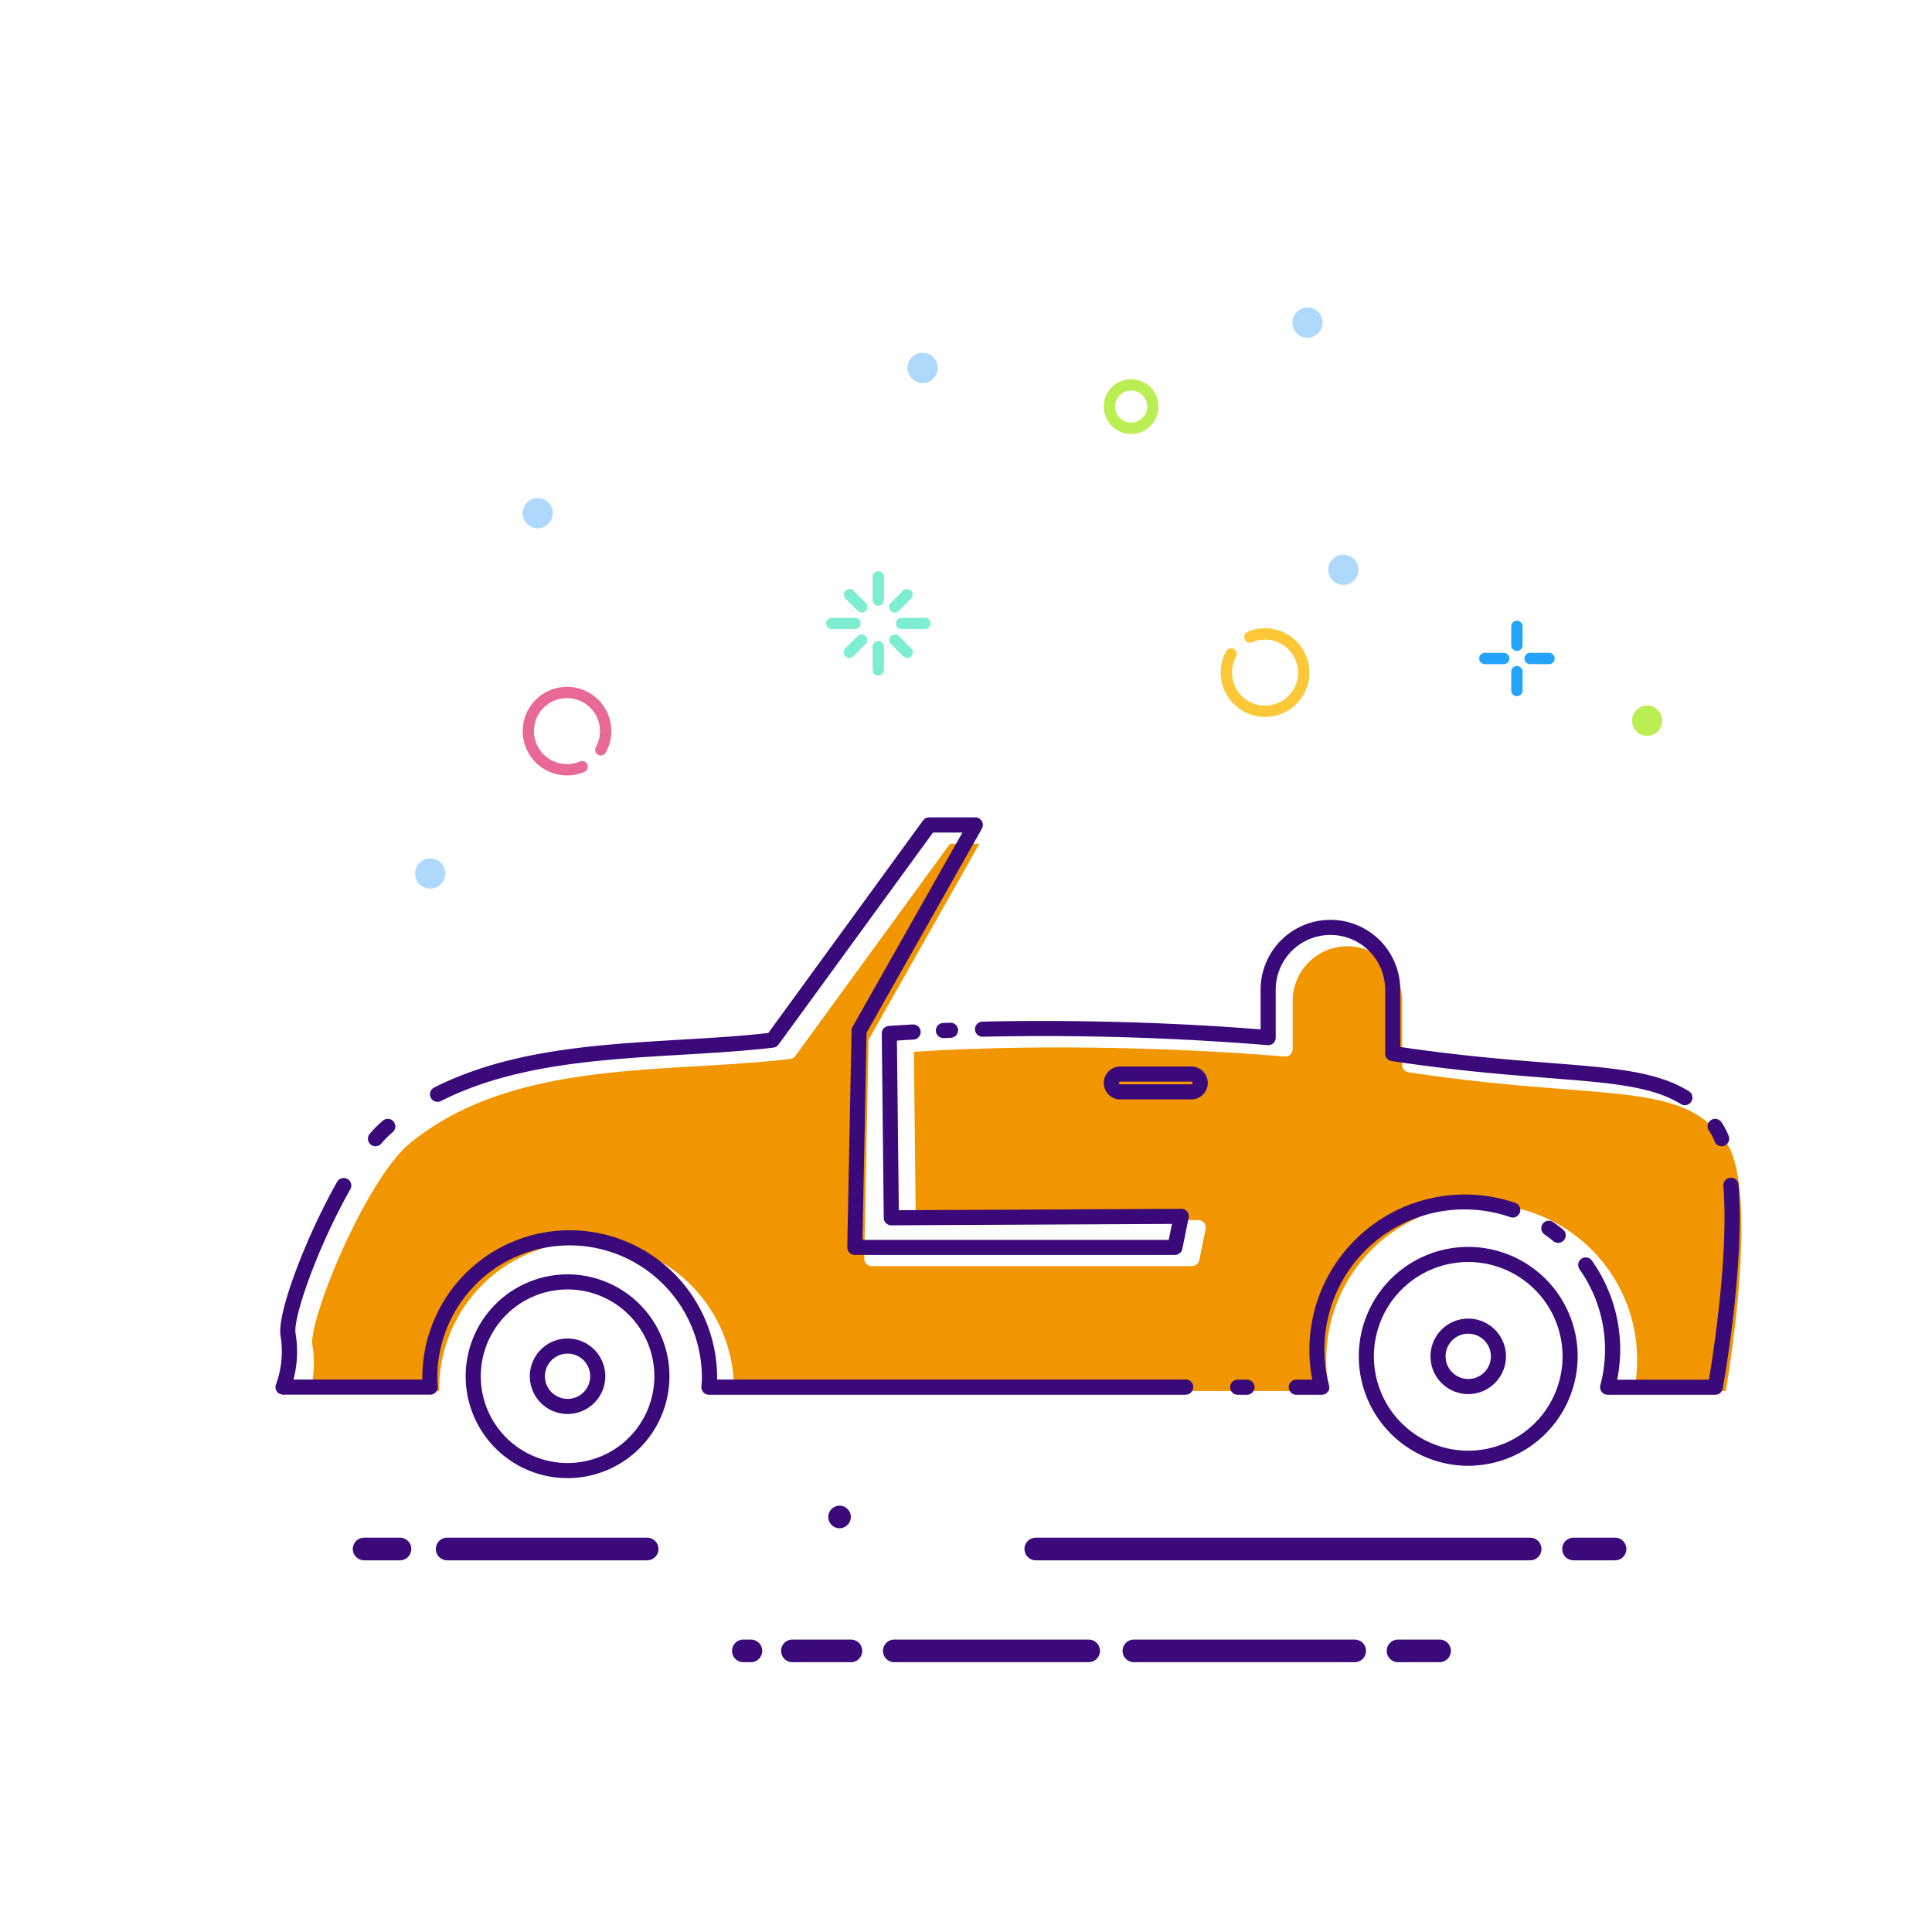   <svg class="icon" viewBox="0 0 1024 1024" xmlns="http://www.w3.org/2000/svg" xmlns:xlink="http://www.w3.org/1999/xlink" width="200" height="200">
   <path d="M451 881h-31a6 6 0 0 1 0-12h31a6 6 0 0 1 0 12zM763 881h-22a6 6 0 0 1 0-12h22a6 6 0 0 1 0 12zM398 881h-4a6 6 0 0 1 0-12h4a6 6 0 0 1 0 12zM445 810a6 6 0 0 1-4.24-1.76 5.5 5.5 0 0 1-0.75-0.91 5.93 5.93 0 0 1-0.89-2.16 5.76 5.76 0 0 1 0-2.34 5.37 5.37 0 0 1 0.34-1.12 5.43 5.43 0 0 1 0.55-1 5.5 5.5 0 0 1 0.75-0.91 6 6 0 0 1 5.41-1.64 6.29 6.29 0 0 1 1.12 0.34 6.05 6.05 0 0 1 1 0.55 6.15 6.15 0 0 1 1.66 1.66 5.43 5.43 0 0 1 0.55 1 5.37 5.37 0 0 1 0.34 1.12 5.76 5.76 0 0 1 0 2.34 5.93 5.93 0 0 1-0.89 2.16 6.15 6.15 0 0 1-1.66 1.66 6.44 6.44 0 0 1-1 0.55 5.56 5.56 0 0 1-1.12 0.34 5.81 5.81 0 0 1-1.17 0.12z" fill="#3A097A">
   </path>
   <path d="M712 310a7.44 7.44 0 0 1-1.56-0.16 7.85 7.85 0 0 1-1.5-0.45 8 8 0 0 1-1.38-0.74 8.38 8.38 0 0 1-1.22-1 8 8 0 0 1 0-11.32 8.38 8.38 0 0 1 1.22-1 8 8 0 0 1 1.38-0.74 8.08 8.08 0 0 1 6.12 0 8 8 0 0 1 1.38 0.74 8.38 8.38 0 0 1 1.22 1 8 8 0 0 1 0 11.32 8.38 8.38 0 0 1-1.22 1 8 8 0 0 1-1.38 0.74 7.85 7.85 0 0 1-1.5 0.45 7.44 7.44 0 0 1-1.56 0.16z" fill="#AED9FC">
   </path>
   <path d="M873 390a7.44 7.44 0 0 1-1.56-0.16 7.85 7.85 0 0 1-1.5-0.45 8 8 0 0 1-1.38-0.74 7.59 7.59 0 0 1-2.21-2.21 8 8 0 0 1-0.74-1.38 7.85 7.85 0 0 1-0.45-1.5 7.68 7.68 0 0 1 0-3.12 7.85 7.85 0 0 1 0.45-1.5 8 8 0 0 1 0.74-1.38 7.77 7.77 0 0 1 1-1.22 8.38 8.38 0 0 1 1.22-1 8 8 0 0 1 1.38-0.74 8.08 8.08 0 0 1 6.12 0 8 8 0 0 1 1.38 0.74 8.38 8.38 0 0 1 1.22 1 7.77 7.77 0 0 1 1 1.22 8 8 0 0 1 0.74 1.38 7.85 7.85 0 0 1 0.45 1.5 7.69 7.69 0 0 1 0 3.12 7.85 7.85 0 0 1-0.45 1.5 8 8 0 0 1-0.74 1.38 7.59 7.59 0 0 1-2.21 2.21 8 8 0 0 1-1.38 0.74 7.85 7.85 0 0 1-1.5 0.45 7.44 7.44 0 0 1-1.58 0.16z" fill="#BBEE53">
   </path>
   <path d="M693 179a7.44 7.44 0 0 1-1.56-0.16 7.85 7.85 0 0 1-1.5-0.45 8 8 0 0 1-1.38-0.74 8.38 8.38 0 0 1-1.22-1 7.77 7.77 0 0 1-1-1.22 8 8 0 0 1-0.74-1.38 7.85 7.85 0 0 1-0.45-1.5 7.68 7.68 0 0 1 0-3.12 7.85 7.85 0 0 1 0.45-1.5 8 8 0 0 1 0.74-1.38 7.59 7.59 0 0 1 2.21-2.21 8 8 0 0 1 1.38-0.74 8.08 8.08 0 0 1 6.12 0 8 8 0 0 1 1.38 0.74 7.77 7.77 0 0 1 1.22 1 8.38 8.38 0 0 1 1 1.22 8 8 0 0 1 0.74 1.38 7.85 7.85 0 0 1 0.45 1.5 7.69 7.69 0 0 1 0 3.12 7.85 7.85 0 0 1-0.45 1.5 8 8 0 0 1-0.74 1.38 7.59 7.59 0 0 1-2.21 2.21 8 8 0 0 1-1.38 0.74 7.85 7.85 0 0 1-1.5 0.45 7.44 7.44 0 0 1-1.56 0.16zM285 280a7.44 7.44 0 0 1-1.56-0.16 7.85 7.85 0 0 1-1.5-0.45 8 8 0 0 1-1.38-0.74 7.77 7.77 0 0 1-1.22-1A8.05 8.05 0 0 1 277 272a7.44 7.44 0 0 1 0.16-1.56 7.85 7.85 0 0 1 0.45-1.5 8 8 0 0 1 0.74-1.38 7.77 7.77 0 0 1 1-1.22 8.38 8.38 0 0 1 1.22-1 8 8 0 0 1 1.38-0.74 8.08 8.08 0 0 1 6.12 0 8 8 0 0 1 1.38 0.74 8.38 8.38 0 0 1 1.22 1 7.77 7.77 0 0 1 1 1.22 8 8 0 0 1 0.74 1.38 7.85 7.85 0 0 1 0.45 1.5A7.44 7.44 0 0 1 293 272a8.05 8.05 0 0 1-2.34 5.66 7.77 7.77 0 0 1-1.22 1 8 8 0 0 1-1.38 0.74 7.85 7.85 0 0 1-1.5 0.45 7.44 7.44 0 0 1-1.56 0.15zM228 471a7.44 7.44 0 0 1-1.56-0.16 7.85 7.85 0 0 1-1.5-0.45 8 8 0 0 1-1.38-0.74 7.59 7.59 0 0 1-2.21-2.21 8 8 0 0 1-0.74-1.38 7.85 7.85 0 0 1-0.45-1.5 7.69 7.69 0 0 1 0-3.12 7.85 7.85 0 0 1 0.45-1.5 8 8 0 0 1 0.74-1.38 7.77 7.77 0 0 1 1-1.22 8.38 8.38 0 0 1 1.22-1 8 8 0 0 1 1.38-0.74 8.08 8.08 0 0 1 6.12 0 8 8 0 0 1 1.38 0.74 7.59 7.59 0 0 1 2.21 2.21 8 8 0 0 1 0.74 1.38 7.85 7.85 0 0 1 0.45 1.5 7.68 7.68 0 0 1 0 3.12 7.85 7.85 0 0 1-0.45 1.5 8 8 0 0 1-0.74 1.38 7.59 7.59 0 0 1-2.21 2.21 8 8 0 0 1-1.38 0.74 7.85 7.85 0 0 1-1.5 0.45 7.44 7.44 0 0 1-1.57 0.17zM489 203a7.44 7.44 0 0 1-1.56-0.16 7.85 7.85 0 0 1-1.5-0.45 8 8 0 0 1-1.38-0.74 7.59 7.59 0 0 1-2.21-2.21 8 8 0 0 1-0.74-1.38 7.85 7.85 0 0 1-0.45-1.5 7.69 7.69 0 0 1 0-3.12 7.85 7.85 0 0 1 0.45-1.5 8 8 0 0 1 0.74-1.38 7.59 7.59 0 0 1 2.21-2.21 8 8 0 0 1 1.38-0.74 8.08 8.08 0 0 1 6.12 0 8 8 0 0 1 1.38 0.74 7.77 7.77 0 0 1 1.22 1 8.38 8.38 0 0 1 1 1.22 8 8 0 0 1 0.74 1.38 7.85 7.85 0 0 1 0.45 1.5 7.68 7.68 0 0 1 0 3.12 7.85 7.85 0 0 1-0.45 1.5 8 8 0 0 1-0.74 1.38 8.38 8.38 0 0 1-1 1.22 7.77 7.77 0 0 1-1.22 1 8 8 0 0 1-1.38 0.74 7.85 7.85 0 0 1-1.5 0.45 7.44 7.44 0 0 1-1.56 0.14z" fill="#AED9FC">
   </path>
   <path d="M577 881H474a6 6 0 0 1 0-12h103a6 6 0 0 1 0 12zM718 881H601a6 6 0 0 1 0-12h117a6 6 0 0 1 0 12zM212 827h-19a6 6 0 0 1 0-12h19a6 6 0 0 1 0 12zM343 827H237a6 6 0 0 1 0-12h106a6 6 0 0 1 0 12zM856 827h-22a6 6 0 0 1 0-12h22a6 6 0 0 1 0 12zM811 827H549a6 6 0 0 1 0-12h262a6 6 0 0 1 0 12z" fill="#3A097A">
   </path>
   <path d="M599.5 230a14.5 14.5 0 1 1 14.5-14.5 14.51 14.51 0 0 1-14.5 14.5z m0-23a8.5 8.5 0 1 0 8.5 8.5 8.51 8.51 0 0 0-8.5-8.5z" fill="#BBEE53">
   </path>
   <path d="M670.5 380a23.51 23.51 0 0 1-20.59-34.84 3 3 0 0 1 5.26 2.9A17.5 17.5 0 1 0 670.5 339a17.25 17.25 0 0 0-6.82 1.38 3 3 0 1 1-2.35-5.52 23.24 23.24 0 0 1 9.17-1.86 23.5 23.5 0 0 1 0 47z" fill="#FCC837">
   </path>
   <path d="M804 345a3 3 0 0 1-3-3v-10a3 3 0 0 1 6 0v10a3 3 0 0 1-3 3zM804 369a3 3 0 0 1-3-3v-10a3 3 0 0 1 6 0v10a3 3 0 0 1-3 3zM821 352h-10a3 3 0 0 1 0-6h10a3 3 0 0 1 0 6zM797 352h-10a3 3 0 0 1 0-6h10a3 3 0 0 1 0 6z" fill="#23A4FA">
   </path>
   <path d="M465.5 321.07a3 3 0 0 1-3-3v-12.31a3 3 0 0 1 6 0v12.31a3 3 0 0 1-3 3zM465.5 358.07a3 3 0 0 1-3-3v-12.31a3 3 0 0 1 6 0v12.31a3 3 0 0 1-3 3zM490.15 333.42h-12.3a3 3 0 0 1 0-6h12.3a3 3 0 0 1 0 6zM453.15 333.42h-12.3a3 3 0 0 1 0-6h12.3a3 3 0 0 1 0 6zM456.77 324.69a3 3 0 0 1-2.12-0.88l-6.58-6.58a3 3 0 0 1 4.24-4.24l6.58 6.57a3 3 0 0 1-2.12 5.13zM480.81 348.73a3 3 0 0 1-2.12-0.88l-6.58-6.58a3 3 0 0 1 4.24-4.24l6.58 6.58a3 3 0 0 1-2.12 5.12zM474.23 324.69a3 3 0 0 1-2.12-5.13l6.58-6.57a3 3 0 0 1 4.24 4.24l-6.58 6.58a3 3 0 0 1-2.12 0.88zM450.19 348.73a3 3 0 0 1-2.12-5.12l6.58-6.58a3 3 0 0 1 4.24 4.24l-6.58 6.58a3 3 0 0 1-2.12 0.88z" fill="#7EEED2">
   </path>
   <path d="M300.5 411a23.48 23.48 0 1 1 20.59-12.16 3 3 0 0 1-5.26-2.9A17.5 17.5 0 1 0 300.5 405a17.25 17.25 0 0 0 6.82-1.38 3 3 0 1 1 2.35 5.52 23.24 23.24 0 0 1-9.17 1.86z" fill="#E86896">
   </path>
   <path d="M631.43 565.28h-37.69a8.71 8.71 0 0 0 0 17.42h37.69a8.71 8.71 0 1 0 0-17.42z" fill="#5065A1">
   </path>
   <path d="M631.43 574.7h-37.69a0.71 0.71 0 0 1 0-1.42h37.69a0.72 0.72 0 0 1 0.71 0.71 0.7 0.7 0 0 1-0.71 0.71z" fill="#5065A1">
   </path>
   <path d="M631.43 565.28h-37.69a8.71 8.71 0 0 0 0 17.42h37.69a8.71 8.71 0 1 0 0-17.42z" fill="#5065A1">
   </path>
   <path d="M631.43 574.7h-37.69a0.71 0.71 0 0 1 0-1.42h37.69a0.72 0.72 0 0 1 0.71 0.71 0.7 0.7 0 0 1-0.71 0.71z" fill="#5065A1">
   </path>
   <path d="M914.71 737.25H866.1a80.83 80.83 0 0 0 1.6-15.77 82.38 82.38 0 1 0-164.75 0 80.66 80.66 0 0 0 1.59 15.77H389v-1a78.12 78.12 0 0 0-156.24 0v1h-68.3a58.37 58.37 0 0 0 1.12-24.34c-1.5-8.51 11.87-46.23 29-76.48 5.79-10.2 11.31-18.37 16.42-24.26a50.86 50.86 0 0 1 6-6 138.72 138.72 0 0 1 25.61-16.59c38.19-19.27 83.72-21.94 127.75-24.53 16.92-1 32.9-1.93 48.43-3.77a4 4 0 0 0 2.76-1.62l81.95-112.43h15.59l-58.23 103a4.18 4.18 0 0 0-0.52 1.89l-2.27 114.89a4 4 0 0 0 4 4.07h169.64a4 4 0 0 0 3.92-3.2l3.37-16.42a4 4 0 0 0-3.92-4.8l-149.7 0.73-1-89.9c69.39-4.53 146.68-1.72 196.43 2.5a4 4 0 0 0 4.34-4v-25.45a29 29 0 0 1 58 0v33.82a4 4 0 0 0 3.4 3.95c33.82 5.15 61.18 7.3 83.16 9 33 2.6 54.84 4.32 70.21 13.83a51.22 51.22 0 0 1 14.88 14.21 26.64 26.64 0 0 1 3 5.66c2.26 5.71 3.81 13.61 4.59 23.48 2.89 36.4-5.39 89.17-7.68 102.76z" fill="#f29600" class="selected">
   </path>
   <path d="M909.08 739.25h-57a4 4 0 0 1-3.87-5 74.7 74.7 0 0 0 2.49-18.76 73.89 73.89 0 0 0-13.5-42.74 4 4 0 1 1 6.54-4.61 81.85 81.85 0 0 1 15 47.35 80.83 80.83 0 0 1-1.6 15.77h48.61c2.29-13.59 10.57-66.35 7.68-102.73a4 4 0 0 1 8-0.63c3.4 42.89-7.87 105.44-8.36 108.08a4 4 0 0 1-3.99 3.27z m-208.52 0h-13.5a4 4 0 0 1 0-8h8.48a80.66 80.66 0 0 1-1.54-15.77 82.43 82.43 0 0 1 109.1-77.93 4 4 0 0 1-2.6 7.57 74.21 74.21 0 0 0-96.07 89.13 4 4 0 0 1-3.87 5z m-39.62 0H656a4 4 0 0 1 0-8h4.94a4 4 0 0 1 0 8z m-32.47 0H375.76a4 4 0 0 1-2.92-1.26 4 4 0 0 1-1.08-3l0.09-1.28c0.08-1.22 0.16-2.37 0.16-3.51a70.12 70.12 0 0 0-140.24 0c0 1.22 0.08 2.44 0.17 3.73l0.07 1a4 4 0 0 1-4 4.26H150a4 4 0 0 1-3.68-5.55 50.64 50.64 0 0 0 2.4-25.4c-2.2-12.47 14.3-54.22 29.95-81.82a4 4 0 1 1 7 3.95c-17.16 30.25-30.53 68-29 76.48a58.37 58.37 0 0 1-1.12 24.34h68.3v-1a78.12 78.12 0 0 1 156.24 0v1h248.38a4 4 0 0 1 0 8z m-5.76-74.12H453.07a4 4 0 0 1-4-4.07l2.27-114.89a4.18 4.18 0 0 1 0.52-1.89l58.23-103H494.5l-81.86 112.36a4 4 0 0 1-2.76 1.62c-15.53 1.84-31.51 2.77-48.43 3.77-44 2.59-89.56 5.26-127.75 24.53a4 4 0 1 1-3.61-7.14c39.67-20 86-22.74 130.89-25.38 16.16-0.95 31.47-1.85 46.23-3.53l82-112.63a4 4 0 0 1 3.24-1.65h24.47a4 4 0 0 1 3.48 6l-61.1 108.14-2.17 109.79h162.31l1.72-8.45-148.75 0.73a4 4 0 0 1-4-4l-1.06-97.66a4 4 0 0 1 3.73-4c4.12-0.29 8.38-0.55 12.66-0.79a4 4 0 1 1 0.45 8c-2.95 0.17-5.9 0.35-8.8 0.54l1 89.9 149.7-0.73a4 4 0 0 1 3.92 4.79l-3.36 16.48a4 4 0 0 1-3.94 3.16z m203.15-6.39a4 4 0 0 1-2.53-0.9c-1.5-1.23-3.08-2.42-4.69-3.53a4 4 0 0 1 4.56-6.58c1.78 1.24 3.53 2.55 5.2 3.91a4 4 0 0 1-2.54 7.1z m86.66-51.17a4 4 0 0 1-3.72-2.57 26.64 26.64 0 0 0-3-5.66 4 4 0 1 1 6.51-4.65 34.8 34.8 0 0 1 3.91 7.36 4 4 0 0 1-3.72 5.48z m-713.5 0a4 4 0 0 1-2.61-1 4 4 0 0 1-0.41-5.64 60.23 60.23 0 0 1 7-7 4 4 0 0 1 5.08 6.19 50.11 50.11 0 0 0-6 6 4 4 0 0 1-3.08 1.43z m694-21.78a4 4 0 0 1-2.1-0.6c-15.37-9.51-37.18-11.23-70.21-13.83-22-1.73-49.34-3.88-83.16-9a4 4 0 0 1-3.4-3.95v-33.87a29 29 0 0 0-58 0V550a4 4 0 0 1-1.29 2.94 4 4 0 0 1-3.05 1 1468.76 1468.76 0 0 0-150.95-4.45 4 4 0 0 1-0.19-8c47.93-1.11 101.4 0.39 147.48 4.12v-21.07a37 37 0 0 1 74 0v30.37c32 4.74 58.08 6.79 79.19 8.45 34.19 2.7 56.78 4.47 73.79 15a4 4 0 0 1-2.11 7.4z m-261.59-3.09h-37.69a8.71 8.71 0 0 1 0-17.42h37.69a8.71 8.71 0 1 1 0 17.42z m-37.69-9.42a0.71 0.71 0 0 0 0 1.42h37.69a0.7 0.7 0 0 0 0.71-0.71 0.72 0.72 0 0 0-0.71-0.71z m-93.62-23.09a4 4 0 0 1-0.16-8l3.68-0.14a4 4 0 1 1 0.3 8l-3.65 0.14z" fill="#3A097A">
   </path>
   <path d="M778.19 776.89a58 58 0 1 1 58-58 58.07 58.07 0 0 1-58 58z m0-108a50 50 0 1 0 50 50 50.05 50.05 0 0 0-50-50z" fill="#3A097A">
   </path>
   <path d="M778.19 738.89a20 20 0 1 1 20-20 20 20 0 0 1-20 20z m0-32a12 12 0 1 0 12 12 12 12 0 0 0-12-12zM300.82 783.44a54 54 0 1 1 54-54 54.06 54.06 0 0 1-54 54z m0-100a46 46 0 1 0 46 46 46 46 0 0 0-46-46z" fill="#3A097A">
   </path>
   <path d="M300.82 749.44a20 20 0 1 1 20-20 20 20 0 0 1-20 20z m0-32a12 12 0 1 0 12 12 12 12 0 0 0-12-12z" fill="#3A097A">
   </path>
  </svg>
